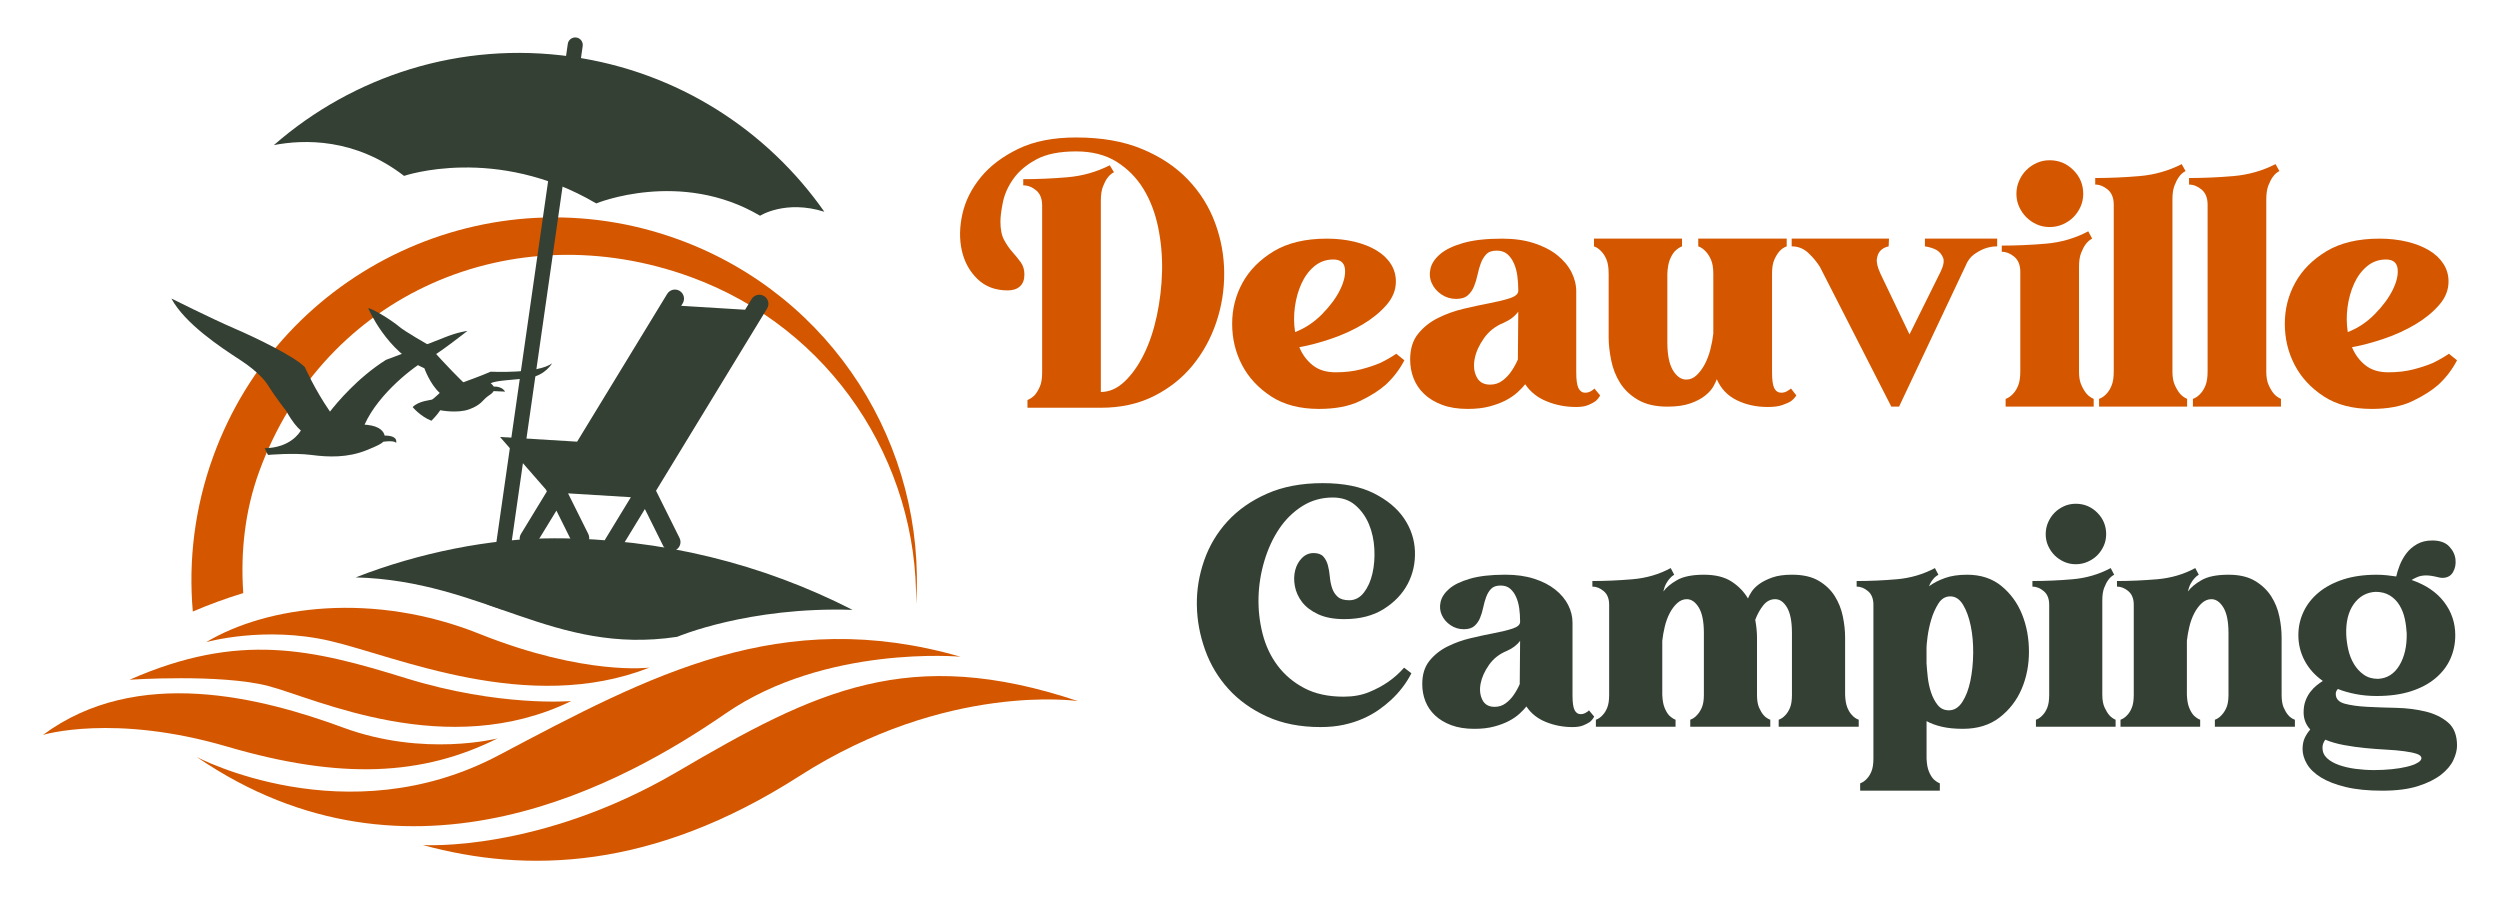 <?xml version="1.0" encoding="utf-8"?>
<!-- Generator: Adobe Illustrator 16.0.0, SVG Export Plug-In . SVG Version: 6.00 Build 0)  -->
<!DOCTYPE svg PUBLIC "-//W3C//DTD SVG 1.1//EN" "http://www.w3.org/Graphics/SVG/1.1/DTD/svg11.dtd">
<svg version="1.1" id="Calque_1" xmlns="http://www.w3.org/2000/svg" xmlns:xlink="http://www.w3.org/1999/xlink" x="0px" y="0px"
	 width="167px" height="60px" viewBox="0 0 167 60" enable-background="new 0 0 167 60" xml:space="preserve">
<g>
	<g>
		<path fill="#D45700" d="M16.25,39.618c-0.19-2.752,0.113-5.508,1.061-8.111c4.327-11.886,16.929-17.336,28.815-13.009
			c9.413,3.425,15.209,12.38,15.069,21.861c0.698-10.481-5.522-20.596-15.89-24.369c-12.573-4.577-26.478,1.906-31.054,14.48
			c-1.249,3.435-1.671,6.966-1.371,10.38C13.972,40.381,15.101,39.968,16.25,39.618z"/>
		<g>
			<path fill="#344033" d="M36.531,32.827l-0.062-0.123l-3.066-3.514l5.149,0.313l6.017-9.872c0.175-0.284,0.547-0.374,0.832-0.199
				c0.286,0.173,0.376,0.546,0.203,0.833l-0.101,0.164l4.27,0.261l0.434-0.713c0.176-0.286,0.547-0.375,0.834-0.2
				c0.286,0.174,0.375,0.545,0.201,0.831l-7.419,12.173l1.571,3.158c0.149,0.298,0.027,0.663-0.272,0.812
				c-0.098,0.049-0.204,0.068-0.305,0.061c-0.211-0.012-0.407-0.133-0.508-0.333l-1.232-2.476l-1.607,2.636
				c-0.119,0.2-0.337,0.305-0.552,0.29c-0.097-0.005-0.19-0.036-0.277-0.088c-0.287-0.171-0.377-0.547-0.202-0.833l1.702-2.795
				l-4.194-0.257l1.351,2.714c0.148,0.299,0.027,0.661-0.272,0.809c-0.099,0.051-0.204,0.069-0.308,0.065
				c-0.208-0.015-0.404-0.135-0.505-0.336l-1.045-2.1l-1.336,2.187c-0.117,0.199-0.337,0.303-0.553,0.289
				c-0.097-0.004-0.191-0.032-0.279-0.085c-0.282-0.175-0.374-0.548-0.199-0.833L36.531,32.827z"/>
			<g>
				<path fill="#344033" d="M26.991,11.75c0,0,6.14-2.107,12.836,1.838c0,0,5.626-2.315,10.945,0.823c0,0,1.702-1.086,4.295-0.265
					C51.26,8.713,45.3,4.803,38.212,3.788c-7.474-1.071-14.647,1.298-19.919,5.905C20.283,9.308,23.697,9.206,26.991,11.75z"/>
				<path fill="#344033" d="M33.53,40.719l5.394-37.643c0.04-0.277-0.152-0.532-0.426-0.57c-0.275-0.04-0.532,0.151-0.57,0.426
					l-5.367,37.451C32.886,40.495,33.21,40.606,33.53,40.719z"/>
			</g>
			<path fill="#344033" d="M45.231,42.541c0,0,4.764-2.031,11.719-1.802c-5.979-3.055-12.748-4.781-19.922-4.781
				c-4.302,0-9.068,0.973-13.269,2.612C32.352,38.797,36.952,43.788,45.231,42.541z"/>
		</g>
		<g>
			<path fill="#D45700" d="M13.15,50.572c0,0,9.966,5.275,20.164-0.12c10.198-5.394,18.842-10.023,30.854-6.584
				c0,0-9.01-0.813-15.68,3.781C41.822,52.242,27.472,60.364,13.15,50.572z"/>
			<path fill="#D45700" d="M28.246,56.448c0,0,7.765,0.517,17.018-4.908c9.252-5.425,15.458-8.478,26.739-4.708
				c0,0-8.761-1.3-18.612,5.014C43.536,58.158,35.159,58.342,28.246,56.448z"/>
			<path fill="#D45700" d="M2.871,49.092c0,0,4.71-1.445,12.306,0.782c7.595,2.226,13.046,1.957,18.062-0.549
				c0,0-4.912,1.271-10.323-0.725C17.504,46.607,9.158,44.43,2.871,49.092z"/>
			<path fill="#D45700" d="M8.658,45.405c0,0,6.099-0.406,9.265,0.42c3.165,0.825,11.93,5.048,20.238,1.005
				c0,0-4.779,0.412-11.035-1.524C20.869,43.366,15.983,42.183,8.658,45.405z"/>
			<path fill="#D45700" d="M13.769,42.897c0,0,3.885-1.108,8.289-0.081c4.405,1.024,13.245,4.959,21.328,1.779
				c0,0-4.298,0.57-11.368-2.258C24.948,39.511,17.848,40.457,13.769,42.897z"/>
		</g>
		<g>
			<path fill="#344033" d="M28.508,24.03c0.739-0.361,2.714-1.925,2.714-1.925s-0.635,0.069-1.598,0.464s-3.841,1.47-3.841,1.47
				c-1.895,1.192-3.29,2.876-3.74,3.456c-1.036-1.5-1.675-2.966-1.675-2.966c-0.645-0.697-3.3-1.985-4.744-2.604
				c-1.443-0.619-4.176-1.985-4.176-1.985c0.902,1.676,3.273,3.248,4.589,4.1c1.314,0.85,1.779,1.572,1.779,1.572
				c0.618,0.979,1.314,1.856,1.314,1.856c0.392,0.709,0.725,1.086,0.966,1.287c-0.091,0.164-0.713,1.156-2.418,1.188l0.224,0.446
				c0,0,1.701-0.154,2.887,0c1.186,0.156,2.423,0.189,3.678-0.308c0.769-0.306,1.034-0.456,1.14-0.574
				c0.782-0.105,0.855,0.082,0.855,0.082c0.084-0.408-0.368-0.493-0.768-0.493c-0.053-0.239-0.279-0.624-1.175-0.717l-0.167-0.011
				C25.301,26.242,27.769,24.391,28.508,24.03z"/>
			<path fill="#344033" d="M32.773,24.829c-0.537,0.244-1.762,0.685-1.762,0.685l0.008,0.006c-0.054,0.007-0.078,0.01-0.078,0.01
				s-1.157-1.109-2.364-2.513c0,0-1.55-0.882-1.925-1.208c-0.376-0.327-1.682-1.175-2.057-1.223c0,0,1.241,2.936,3.752,4.013
				c0,0,0.375,1.061,1.028,1.648c0,0-0.408,0.392-0.506,0.44c-0.097,0.049-0.881,0.081-1.305,0.505c0,0,0.506,0.62,1.255,0.914
				c0,0,0.394-0.392,0.589-0.702c0,0,1.142,0.229,1.941-0.064c0.799-0.294,0.898-0.62,1.208-0.848
				c0.195-0.145,0.352-0.231,0.416-0.366l0.766,0.034c0,0-0.171-0.358-0.759-0.338c0,0-0.067-0.11-0.201-0.226
				c0.485-0.216,1.599-0.201,2.613-0.366c1.051-0.171,1.491-0.967,1.491-0.967C35.955,24.987,32.773,24.829,32.773,24.829z
				 M32.877,26.128c0.001-0.002,0.001-0.003,0.003-0.005h0.005C32.883,26.125,32.88,26.126,32.877,26.128z"/>
		</g>
	</g>
	<g>
		<g>
			<path fill="#D45700" d="M71.886,9.183c1.702,0,3.172,0.257,4.41,0.774c1.239,0.515,2.261,1.199,3.07,2.051
				c0.809,0.85,1.409,1.814,1.805,2.889c0.396,1.075,0.597,2.179,0.605,3.314c0.009,1.136-0.166,2.24-0.526,3.314
				c-0.363,1.075-0.89,2.038-1.587,2.889c-0.696,0.85-1.561,1.535-2.594,2.051c-1.031,0.517-2.209,0.773-3.533,0.773h-4.901v-0.516
				c0.171-0.068,0.335-0.18,0.49-0.334c0.12-0.139,0.231-0.323,0.335-0.557c0.103-0.23,0.155-0.545,0.155-0.94V13.723
				c0-0.447-0.134-0.783-0.399-1.007c-0.268-0.222-0.555-0.334-0.863-0.334v-0.413c0.962,0,1.947-0.043,2.951-0.129
				c1.007-0.086,1.949-0.353,2.826-0.799l0.284,0.463c-0.173,0.086-0.319,0.216-0.44,0.387c-0.104,0.138-0.202,0.327-0.296,0.568
				c-0.095,0.241-0.142,0.55-0.142,0.929v12.021v0.775c0.568,0,1.096-0.233,1.586-0.697c0.489-0.466,0.92-1.071,1.289-1.819
				c0.37-0.749,0.658-1.603,0.864-2.565c0.206-0.964,0.323-1.948,0.35-2.955c0.025-1.005-0.061-1.99-0.259-2.953
				c-0.198-0.964-0.524-1.819-0.979-2.567c-0.456-0.748-1.055-1.354-1.793-1.819c-0.74-0.463-1.643-0.695-2.708-0.695
				c-1.119,0-2.01,0.18-2.67,0.541c-0.662,0.361-1.17,0.791-1.522,1.29c-0.354,0.5-0.586,1.015-0.697,1.547
				c-0.111,0.534-0.168,0.973-0.168,1.316c0,0.516,0.082,0.925,0.247,1.224c0.162,0.302,0.346,0.569,0.553,0.801
				c0.208,0.231,0.392,0.461,0.555,0.684c0.165,0.223,0.246,0.499,0.246,0.825c0,0.344-0.1,0.607-0.297,0.787
				c-0.197,0.18-0.469,0.27-0.813,0.27c-0.824,0-1.5-0.252-2.024-0.76c-0.525-0.508-0.873-1.14-1.044-1.896
				c-0.172-0.757-0.159-1.574,0.037-2.451c0.198-0.877,0.606-1.693,1.227-2.451c0.618-0.756,1.453-1.388,2.502-1.896
				C69.064,9.437,70.354,9.183,71.886,9.183z"/>
			<path fill="#D45700" d="M93.812,24.067c-0.31,0.603-0.723,1.144-1.238,1.625c-0.448,0.396-1.032,0.766-1.753,1.108
				c-0.724,0.346-1.627,0.516-2.711,0.516c-1.272,0-2.339-0.277-3.198-0.836c-0.859-0.561-1.507-1.26-1.947-2.103
				c-0.438-0.842-0.657-1.758-0.657-2.747c0-0.989,0.231-1.905,0.697-2.748c0.463-0.842,1.16-1.542,2.087-2.103
				c0.932-0.557,2.109-0.838,3.535-0.838c0.67,0,1.29,0.07,1.857,0.207c0.567,0.138,1.058,0.332,1.471,0.581
				c0.413,0.25,0.731,0.551,0.953,0.904c0.225,0.352,0.337,0.743,0.337,1.174c0,0.567-0.211,1.091-0.633,1.572
				c-0.42,0.483-0.95,0.913-1.585,1.291c-0.638,0.378-1.335,0.697-2.091,0.954c-0.756,0.258-1.47,0.448-2.141,0.569
				c0.207,0.499,0.509,0.901,0.904,1.212c0.395,0.31,0.9,0.464,1.521,0.464s1.178-0.064,1.677-0.194
				c0.499-0.129,0.927-0.271,1.291-0.426c0.395-0.189,0.756-0.396,1.084-0.619L93.812,24.067z M89.065,17.334
				c-0.481,0-0.902,0.15-1.265,0.451c-0.362,0.301-0.649,0.688-0.864,1.162c-0.214,0.473-0.361,0.992-0.438,1.561
				c-0.076,0.567-0.072,1.126,0.014,1.675c0.671-0.257,1.272-0.657,1.804-1.198c0.534-0.542,0.935-1.084,1.201-1.626
				c0.265-0.542,0.373-1.014,0.323-1.418C89.786,17.537,89.53,17.334,89.065,17.334z"/>
			<path fill="#D45700" d="M106.89,26.414c-0.069,0.138-0.173,0.269-0.311,0.386c-0.118,0.088-0.284,0.174-0.49,0.26
				c-0.207,0.086-0.473,0.127-0.798,0.127c-0.688,0-1.344-0.121-1.96-0.373c-0.62-0.249-1.103-0.63-1.447-1.147
				c-0.118,0.153-0.288,0.332-0.502,0.529c-0.215,0.198-0.478,0.378-0.786,0.542c-0.31,0.162-0.676,0.301-1.096,0.412
				c-0.423,0.113-0.909,0.166-1.458,0.166c-0.656,0-1.223-0.09-1.704-0.27c-0.48-0.18-0.882-0.421-1.199-0.722
				c-0.317-0.302-0.554-0.648-0.708-1.045c-0.156-0.396-0.233-0.816-0.233-1.264c0-0.706,0.176-1.277,0.53-1.715
				c0.352-0.438,0.795-0.792,1.327-1.057c0.534-0.267,1.111-0.474,1.728-0.62c0.62-0.146,1.201-0.27,1.742-0.374
				s0.992-0.215,1.355-0.335c0.359-0.121,0.541-0.284,0.541-0.49v-0.051c0-0.326-0.023-0.646-0.064-0.954
				c-0.044-0.31-0.121-0.589-0.232-0.838c-0.112-0.25-0.258-0.452-0.438-0.607c-0.182-0.155-0.418-0.232-0.711-0.232
				c-0.31,0-0.542,0.082-0.696,0.246c-0.153,0.164-0.275,0.36-0.36,0.593c-0.086,0.231-0.16,0.49-0.22,0.773
				s-0.14,0.542-0.233,0.774c-0.095,0.231-0.229,0.43-0.41,0.594c-0.183,0.164-0.445,0.245-0.787,0.245
				c-0.363,0-0.688-0.099-0.98-0.297c-0.293-0.197-0.509-0.447-0.646-0.749c-0.137-0.301-0.167-0.623-0.09-0.967
				c0.076-0.344,0.287-0.666,0.634-0.967c0.341-0.301,0.854-0.551,1.533-0.749c0.679-0.198,1.552-0.297,2.618-0.297
				c0.79,0,1.497,0.099,2.116,0.297c0.617,0.198,1.138,0.465,1.562,0.8c0.419,0.335,0.738,0.713,0.954,1.135
				c0.215,0.421,0.322,0.855,0.322,1.302v5.392c0,0.516,0.051,0.872,0.153,1.069c0.104,0.197,0.249,0.297,0.438,0.297
				c0.174,0,0.327-0.05,0.467-0.153c0.067-0.036,0.118-0.077,0.153-0.13L106.89,26.414z M101.421,20.816
				c-0.225,0.31-0.55,0.56-0.981,0.749c-0.549,0.224-0.989,0.567-1.313,1.032c-0.328,0.464-0.535,0.925-0.62,1.381
				c-0.086,0.455-0.045,0.854,0.13,1.199c0.171,0.345,0.472,0.516,0.9,0.516c0.31,0,0.581-0.085,0.813-0.258
				c0.233-0.172,0.427-0.37,0.58-0.593c0.172-0.241,0.327-0.516,0.464-0.825L101.421,20.816z"/>
			<path fill="#D45700" d="M106.477,16.457V15.94h5.882v0.517c-0.172,0.068-0.334,0.18-0.49,0.335
				c-0.122,0.138-0.229,0.322-0.324,0.554c-0.094,0.233-0.148,0.546-0.166,0.942v4.591c0,0.826,0.126,1.445,0.373,1.858
				c0.251,0.413,0.548,0.619,0.891,0.619c0.259,0,0.489-0.099,0.696-0.296c0.207-0.198,0.388-0.442,0.543-0.736
				c0.154-0.292,0.28-0.624,0.374-0.993c0.095-0.37,0.157-0.718,0.193-1.045v-3.999c0-0.396-0.053-0.708-0.156-0.942
				c-0.104-0.232-0.221-0.416-0.36-0.554c-0.139-0.155-0.301-0.267-0.49-0.335V15.94h5.909v0.517c-0.19,0.068-0.354,0.18-0.49,0.335
				c-0.121,0.138-0.233,0.322-0.337,0.554c-0.104,0.233-0.153,0.546-0.153,0.942v6.579c0,0.516,0.05,0.872,0.153,1.069
				s0.258,0.297,0.464,0.297c0.173,0,0.328-0.05,0.465-0.153c0.069-0.036,0.129-0.077,0.182-0.13l0.36,0.464
				c-0.086,0.138-0.207,0.269-0.36,0.386c-0.139,0.088-0.332,0.174-0.58,0.26c-0.252,0.086-0.575,0.127-0.968,0.127
				c-0.759,0-1.446-0.148-2.063-0.449c-0.62-0.301-1.066-0.77-1.344-1.407c-0.032,0.103-0.107,0.258-0.217,0.465
				c-0.112,0.207-0.292,0.413-0.543,0.618c-0.249,0.206-0.581,0.382-0.994,0.529c-0.41,0.146-0.927,0.221-1.547,0.221
				c-0.792,0-1.444-0.152-1.961-0.453c-0.515-0.301-0.913-0.679-1.198-1.133c-0.285-0.457-0.483-0.958-0.593-1.51
				c-0.112-0.551-0.17-1.066-0.17-1.547v-4.231c0-0.396-0.046-0.708-0.14-0.942c-0.095-0.232-0.211-0.416-0.351-0.554
				C106.83,16.637,106.665,16.525,106.477,16.457z"/>
			<path fill="#D45700" d="M119.684,16.457V15.94h6.502l-0.025,0.517c-0.243,0.052-0.432,0.156-0.567,0.309
				c-0.122,0.139-0.193,0.323-0.221,0.555c-0.026,0.232,0.055,0.556,0.244,0.967l1.938,4.05l2.087-4.206
				c0.188-0.395,0.242-0.699,0.157-0.915c-0.089-0.214-0.225-0.382-0.414-0.503c-0.207-0.119-0.473-0.205-0.8-0.257V15.94h4.825
				v0.517c-0.293,0-0.578,0.052-0.854,0.156c-0.222,0.085-0.455,0.214-0.696,0.386c-0.24,0.171-0.43,0.43-0.567,0.774l-4.436,9.39
				h-0.517l-4.771-9.338c-0.208-0.328-0.464-0.636-0.774-0.929C120.484,16.604,120.114,16.457,119.684,16.457z"/>
			<path fill="#D45700" d="M138.877,24.815c0,0.378,0.055,0.688,0.167,0.927c0.112,0.242,0.229,0.432,0.347,0.567
				c0.121,0.139,0.276,0.25,0.467,0.337v0.516h-5.882v-0.516c0.188-0.069,0.351-0.181,0.49-0.337
				c0.136-0.136,0.253-0.32,0.347-0.554c0.095-0.231,0.143-0.546,0.143-0.941V18.16c0-0.447-0.134-0.783-0.399-1.007
				c-0.266-0.222-0.547-0.334-0.839-0.334v-0.413c0.964,0,1.948-0.042,2.953-0.129c1.007-0.086,1.947-0.36,2.824-0.826l0.261,0.49
				c-0.175,0.087-0.319,0.216-0.44,0.387c-0.104,0.139-0.202,0.328-0.298,0.568c-0.094,0.241-0.14,0.55-0.14,0.929V24.815z
				 M136.916,15.167c-0.31,0-0.598-0.06-0.864-0.18c-0.268-0.121-0.498-0.279-0.695-0.477c-0.198-0.197-0.359-0.431-0.478-0.697
				c-0.121-0.267-0.183-0.555-0.183-0.864c0-0.31,0.062-0.602,0.183-0.877c0.118-0.274,0.279-0.511,0.478-0.709
				c0.197-0.198,0.428-0.357,0.695-0.477c0.267-0.121,0.555-0.182,0.864-0.182c0.617,0,1.147,0.22,1.585,0.658
				c0.439,0.438,0.659,0.967,0.659,1.586c0,0.309-0.062,0.597-0.18,0.864c-0.121,0.266-0.281,0.5-0.479,0.697
				c-0.197,0.198-0.434,0.356-0.707,0.477C137.518,15.107,137.226,15.167,136.916,15.167z"/>
			<path fill="#D45700" d="M145.118,24.815c0,0.378,0.056,0.688,0.168,0.927c0.112,0.242,0.229,0.432,0.348,0.567
				c0.12,0.139,0.276,0.25,0.465,0.337v0.516h-5.882v-0.516c0.188-0.069,0.352-0.181,0.491-0.337
				c0.137-0.136,0.252-0.32,0.346-0.554c0.096-0.231,0.144-0.546,0.144-0.941V13.671c0-0.447-0.135-0.783-0.399-1.007
				c-0.267-0.222-0.546-0.334-0.838-0.334v-0.439c0.963,0,1.947-0.042,2.952-0.128c1.007-0.085,1.947-0.353,2.824-0.8l0.26,0.465
				c-0.173,0.086-0.319,0.214-0.44,0.387c-0.104,0.138-0.202,0.326-0.297,0.567c-0.094,0.24-0.141,0.55-0.141,0.928V24.815z"/>
			<path fill="#D45700" d="M151.387,24.815c0,0.378,0.056,0.688,0.168,0.927c0.112,0.242,0.228,0.432,0.347,0.567
				c0.121,0.139,0.275,0.25,0.466,0.337v0.516h-5.881v-0.516c0.188-0.069,0.351-0.181,0.49-0.337
				c0.136-0.136,0.253-0.32,0.347-0.554c0.095-0.231,0.144-0.546,0.144-0.941V13.671c0-0.447-0.135-0.783-0.4-1.007
				c-0.267-0.222-0.548-0.334-0.84-0.334v-0.439c0.964,0,1.948-0.042,2.954-0.128c1.007-0.085,1.947-0.353,2.824-0.8l0.26,0.465
				c-0.174,0.086-0.318,0.214-0.439,0.387c-0.104,0.138-0.202,0.326-0.297,0.567c-0.095,0.24-0.142,0.55-0.142,0.928V24.815z"/>
			<path fill="#D45700" d="M164.13,24.067c-0.31,0.603-0.723,1.144-1.238,1.625c-0.448,0.396-1.032,0.766-1.753,1.108
				c-0.724,0.346-1.627,0.516-2.71,0.516c-1.273,0-2.339-0.277-3.199-0.836c-0.859-0.561-1.508-1.26-1.947-2.103
				c-0.438-0.842-0.657-1.758-0.657-2.747c0-0.989,0.231-1.905,0.697-2.748c0.463-0.842,1.16-1.542,2.087-2.103
				c0.932-0.557,2.109-0.838,3.535-0.838c0.67,0,1.29,0.07,1.857,0.207c0.567,0.138,1.058,0.332,1.471,0.581
				c0.413,0.25,0.73,0.551,0.953,0.904c0.225,0.352,0.337,0.743,0.337,1.174c0,0.567-0.211,1.091-0.633,1.572
				c-0.421,0.483-0.95,0.913-1.585,1.291c-0.638,0.378-1.335,0.697-2.091,0.954c-0.756,0.258-1.47,0.448-2.141,0.569
				c0.207,0.499,0.509,0.901,0.904,1.212c0.394,0.31,0.901,0.464,1.521,0.464c0.62,0,1.178-0.064,1.677-0.194
				c0.499-0.129,0.928-0.271,1.291-0.426c0.394-0.189,0.756-0.396,1.083-0.619L164.13,24.067z M159.384,17.334
				c-0.481,0-0.902,0.15-1.265,0.451c-0.362,0.301-0.649,0.688-0.864,1.162c-0.214,0.473-0.361,0.992-0.438,1.561
				c-0.076,0.567-0.072,1.126,0.014,1.675c0.671-0.257,1.272-0.657,1.804-1.198c0.534-0.542,0.935-1.084,1.201-1.626
				c0.265-0.542,0.373-1.014,0.323-1.418C160.104,17.537,159.849,17.334,159.384,17.334z"/>
		</g>
		<g>
			<path fill="#344033" d="M89.755,46.538c0.638,0,1.202-0.101,1.692-0.303s0.914-0.428,1.271-0.678
				c0.404-0.279,0.764-0.599,1.074-0.957l0.49,0.374c-0.342,0.669-0.801,1.269-1.377,1.798c-0.234,0.218-0.506,0.436-0.816,0.653
				c-0.313,0.218-0.662,0.412-1.051,0.583c-0.39,0.172-0.817,0.308-1.284,0.409s-0.98,0.151-1.541,0.151
				c-1.354,0-2.545-0.233-3.571-0.7c-1.027-0.467-1.888-1.081-2.58-1.844s-1.214-1.635-1.563-2.615
				c-0.351-0.98-0.534-1.977-0.549-2.988c-0.016-1.011,0.147-2.007,0.49-2.987c0.342-0.981,0.863-1.853,1.563-2.615
				c0.701-0.763,1.58-1.377,2.639-1.844c1.058-0.467,2.295-0.701,3.712-0.701c1.385,0,2.524,0.227,3.419,0.678
				s1.568,1.012,2.02,1.681s0.693,1.396,0.725,2.183c0.029,0.786-0.129,1.514-0.479,2.183c-0.352,0.67-0.885,1.229-1.6,1.681
				c-0.717,0.452-1.596,0.678-2.638,0.678c-0.7,0-1.284-0.109-1.751-0.327s-0.825-0.49-1.074-0.817
				c-0.249-0.326-0.408-0.681-0.479-1.062c-0.07-0.382-0.063-0.735,0.023-1.063c0.085-0.327,0.237-0.599,0.455-0.817
				c0.218-0.218,0.475-0.327,0.771-0.327s0.514,0.078,0.653,0.234c0.141,0.155,0.241,0.35,0.304,0.583s0.105,0.486,0.129,0.759
				s0.073,0.525,0.151,0.759s0.202,0.429,0.373,0.584c0.172,0.155,0.429,0.233,0.771,0.233c0.389,0,0.716-0.172,0.981-0.514
				c0.264-0.343,0.455-0.767,0.57-1.272c0.117-0.506,0.16-1.055,0.129-1.646c-0.031-0.592-0.152-1.141-0.361-1.646
				c-0.211-0.505-0.514-0.93-0.91-1.271c-0.397-0.343-0.899-0.514-1.506-0.514c-0.747,0-1.424,0.19-2.031,0.571
				c-0.606,0.382-1.12,0.884-1.541,1.506c-0.42,0.623-0.751,1.335-0.992,2.136c-0.241,0.802-0.373,1.615-0.396,2.44
				c-0.023,0.824,0.066,1.638,0.269,2.439s0.537,1.514,1.004,2.136c0.467,0.623,1.062,1.124,1.786,1.506
				C87.853,46.348,88.728,46.538,89.755,46.538z"/>
			<path fill="#344033" d="M106.492,47.869c-0.063,0.125-0.155,0.241-0.28,0.351c-0.108,0.078-0.257,0.155-0.443,0.233
				s-0.428,0.116-0.724,0.116c-0.622,0-1.214-0.112-1.774-0.338c-0.56-0.226-0.996-0.572-1.307-1.039
				c-0.109,0.14-0.261,0.3-0.455,0.479c-0.195,0.179-0.433,0.343-0.713,0.49c-0.279,0.147-0.61,0.272-0.992,0.373
				c-0.381,0.102-0.82,0.152-1.318,0.152c-0.592,0-1.105-0.082-1.541-0.245c-0.436-0.164-0.798-0.382-1.085-0.654
				c-0.289-0.271-0.502-0.587-0.643-0.945c-0.14-0.357-0.21-0.739-0.21-1.144c0-0.638,0.159-1.155,0.479-1.553
				c0.319-0.396,0.72-0.716,1.202-0.957s1.004-0.428,1.564-0.561c0.561-0.132,1.085-0.245,1.575-0.338
				c0.49-0.094,0.899-0.194,1.226-0.304c0.327-0.108,0.49-0.257,0.49-0.443v-0.047c0-0.296-0.02-0.584-0.058-0.864
				c-0.039-0.279-0.109-0.532-0.211-0.758c-0.101-0.226-0.233-0.409-0.396-0.549c-0.163-0.141-0.377-0.21-0.642-0.21
				c-0.28,0-0.49,0.073-0.631,0.222c-0.14,0.147-0.249,0.326-0.326,0.537c-0.078,0.21-0.145,0.443-0.199,0.7s-0.124,0.49-0.21,0.7
				c-0.085,0.21-0.21,0.389-0.373,0.537c-0.164,0.147-0.401,0.222-0.712,0.222c-0.327,0-0.623-0.09-0.888-0.269
				s-0.459-0.404-0.583-0.677c-0.125-0.272-0.152-0.564-0.082-0.876c0.07-0.311,0.261-0.603,0.572-0.875
				c0.311-0.272,0.773-0.498,1.389-0.677c0.614-0.18,1.404-0.269,2.369-0.269c0.716,0,1.354,0.089,1.915,0.269
				c0.56,0.179,1.03,0.42,1.412,0.724c0.381,0.303,0.669,0.646,0.863,1.026c0.194,0.382,0.292,0.774,0.292,1.18v4.879
				c0,0.467,0.047,0.79,0.141,0.969c0.093,0.179,0.225,0.269,0.396,0.269c0.155,0,0.296-0.047,0.42-0.141
				c0.063-0.03,0.109-0.069,0.141-0.116L106.492,47.869z M101.543,42.804c-0.202,0.28-0.498,0.506-0.887,0.677
				c-0.498,0.202-0.896,0.514-1.19,0.934c-0.296,0.42-0.482,0.837-0.561,1.249s-0.039,0.774,0.117,1.086
				c0.155,0.312,0.428,0.467,0.816,0.467c0.28,0,0.525-0.078,0.735-0.233s0.386-0.335,0.525-0.537
				c0.155-0.218,0.296-0.467,0.42-0.747L101.543,42.804z"/>
			<path fill="#344033" d="M111.604,37.947l0.233,0.444c-0.108,0.062-0.202,0.14-0.28,0.233c-0.078,0.078-0.159,0.19-0.245,0.338
				c-0.085,0.148-0.151,0.331-0.198,0.549c0.187-0.265,0.49-0.518,0.91-0.759c0.421-0.241,1.02-0.361,1.798-0.361
				c0.763,0,1.378,0.151,1.845,0.455s0.832,0.681,1.097,1.132c0.047-0.124,0.129-0.276,0.245-0.455
				c0.117-0.179,0.288-0.351,0.514-0.514s0.514-0.307,0.864-0.432c0.35-0.125,0.789-0.187,1.318-0.187
				c0.731,0,1.327,0.136,1.786,0.408s0.817,0.615,1.074,1.027s0.436,0.863,0.536,1.354c0.102,0.49,0.152,0.961,0.152,1.413v3.828
				c0.015,0.358,0.065,0.642,0.151,0.852c0.086,0.211,0.19,0.378,0.315,0.502c0.124,0.141,0.272,0.242,0.443,0.304v0.467h-5.346
				v-0.467c0.171-0.062,0.318-0.163,0.443-0.304c0.124-0.124,0.229-0.291,0.315-0.502c0.085-0.21,0.128-0.493,0.128-0.852V42.29
				c0-0.763-0.108-1.331-0.326-1.704c-0.219-0.374-0.483-0.561-0.794-0.561c-0.312,0-0.576,0.137-0.794,0.408
				c-0.218,0.272-0.396,0.596-0.537,0.969c0.078,0.437,0.117,0.833,0.117,1.191v3.828c0,0.358,0.047,0.642,0.14,0.852
				c0.094,0.211,0.194,0.378,0.304,0.502c0.124,0.141,0.272,0.242,0.443,0.304v0.467h-5.346v-0.467
				c0.171-0.062,0.318-0.163,0.443-0.304c0.124-0.124,0.233-0.291,0.327-0.502c0.093-0.21,0.14-0.493,0.14-0.852V42.29
				c0-0.763-0.113-1.331-0.338-1.704c-0.227-0.374-0.495-0.561-0.806-0.561c-0.233,0-0.447,0.09-0.643,0.269
				c-0.194,0.179-0.361,0.404-0.502,0.677c-0.14,0.272-0.249,0.572-0.326,0.898c-0.078,0.327-0.133,0.639-0.164,0.935v3.618
				c0.016,0.358,0.066,0.642,0.152,0.852c0.085,0.211,0.183,0.378,0.292,0.502c0.14,0.141,0.287,0.242,0.443,0.304v0.467h-5.322
				v-0.467c0.171-0.062,0.318-0.163,0.443-0.304c0.124-0.124,0.229-0.291,0.314-0.502c0.086-0.21,0.129-0.493,0.129-0.852v-6.023
				c0-0.404-0.121-0.708-0.362-0.91s-0.494-0.304-0.759-0.304v-0.373c0.856,0,1.747-0.039,2.674-0.117
				C109.975,38.617,110.826,38.368,111.604,37.947z"/>
			<path fill="#344033" d="M124.024,39.185v-0.373c0.871,0,1.762-0.039,2.673-0.117c0.91-0.077,1.762-0.326,2.556-0.747l0.233,0.444
				c-0.078,0.046-0.155,0.101-0.233,0.163c-0.063,0.063-0.128,0.14-0.198,0.233s-0.137,0.218-0.198,0.373
				c0.295-0.218,0.649-0.4,1.063-0.548c0.412-0.148,0.906-0.222,1.482-0.222c0.918,0,1.684,0.253,2.299,0.759
				s1.074,1.14,1.378,1.902c0.303,0.763,0.455,1.591,0.455,2.486c0,0.895-0.164,1.724-0.49,2.486
				c-0.327,0.763-0.817,1.396-1.471,1.902c-0.654,0.506-1.471,0.759-2.451,0.759c-0.545,0-1.016-0.047-1.413-0.141
				c-0.396-0.093-0.735-0.218-1.015-0.373v2.498c0.015,0.357,0.065,0.642,0.151,0.852c0.085,0.21,0.183,0.377,0.292,0.502
				c0.14,0.141,0.287,0.241,0.443,0.304v0.49h-5.322v-0.49c0.171-0.063,0.318-0.163,0.443-0.304
				c0.124-0.125,0.229-0.292,0.314-0.502c0.086-0.21,0.129-0.494,0.129-0.852V40.398c0-0.404-0.121-0.708-0.362-0.91
				S124.289,39.185,124.024,39.185z M128.693,44.32c0.015,0.25,0.042,0.553,0.081,0.911s0.113,0.7,0.222,1.027
				c0.109,0.326,0.257,0.606,0.443,0.84c0.188,0.233,0.436,0.351,0.747,0.351c0.358,0,0.658-0.187,0.899-0.561
				c0.241-0.373,0.42-0.844,0.537-1.412c0.116-0.568,0.179-1.179,0.187-1.833c0.008-0.653-0.047-1.264-0.163-1.832
				c-0.117-0.568-0.289-1.039-0.514-1.413c-0.227-0.373-0.511-0.56-0.853-0.56c-0.327,0-0.592,0.159-0.794,0.479
				s-0.361,0.677-0.479,1.073c-0.116,0.397-0.198,0.778-0.245,1.145c-0.047,0.365-0.069,0.604-0.069,0.712V44.32z"/>
			<path fill="#344033" d="M140.435,46.422c0,0.343,0.051,0.623,0.152,0.841c0.101,0.218,0.206,0.389,0.315,0.513
				c0.108,0.125,0.248,0.227,0.42,0.304v0.467H136v-0.467c0.171-0.062,0.318-0.163,0.443-0.304c0.124-0.124,0.229-0.291,0.314-0.502
				c0.086-0.21,0.129-0.493,0.129-0.852v-6.023c0-0.404-0.121-0.708-0.362-0.91s-0.494-0.304-0.759-0.304v-0.373
				c0.872,0,1.763-0.039,2.674-0.117c0.91-0.077,1.762-0.326,2.556-0.747l0.233,0.444c-0.155,0.078-0.288,0.194-0.396,0.35
				c-0.094,0.125-0.184,0.296-0.269,0.514c-0.086,0.218-0.129,0.498-0.129,0.841V46.422z M138.661,37.69
				c-0.28,0-0.541-0.054-0.782-0.163c-0.241-0.108-0.452-0.253-0.631-0.432s-0.322-0.389-0.432-0.631
				c-0.108-0.24-0.163-0.502-0.163-0.781c0-0.28,0.055-0.545,0.163-0.794c0.109-0.249,0.253-0.463,0.432-0.643
				c0.179-0.179,0.39-0.322,0.631-0.432c0.241-0.108,0.502-0.163,0.782-0.163c0.56,0,1.038,0.198,1.436,0.595
				c0.396,0.397,0.595,0.876,0.595,1.437c0,0.279-0.055,0.541-0.163,0.781c-0.109,0.242-0.253,0.452-0.432,0.631
				c-0.18,0.179-0.394,0.323-0.643,0.432C139.205,37.637,138.941,37.69,138.661,37.69z"/>
			<path fill="#344033" d="M146.645,37.947l0.233,0.444c-0.108,0.062-0.202,0.14-0.28,0.233c-0.078,0.078-0.159,0.19-0.245,0.338
				c-0.085,0.148-0.151,0.331-0.198,0.549c0.187-0.265,0.49-0.518,0.91-0.759c0.421-0.241,1.02-0.361,1.798-0.361
				c0.716,0,1.304,0.136,1.763,0.408s0.82,0.615,1.086,1.027c0.264,0.412,0.447,0.863,0.548,1.354
				c0.102,0.49,0.152,0.961,0.152,1.413v3.828c0,0.358,0.047,0.642,0.14,0.852c0.094,0.211,0.194,0.378,0.304,0.502
				c0.124,0.141,0.272,0.242,0.443,0.304v0.467h-5.346v-0.467c0.171-0.062,0.318-0.163,0.443-0.304
				c0.124-0.124,0.233-0.291,0.327-0.502c0.093-0.21,0.14-0.493,0.14-0.852V42.29c0-0.763-0.113-1.331-0.338-1.704
				c-0.227-0.374-0.495-0.561-0.806-0.561c-0.233,0-0.447,0.09-0.643,0.269c-0.194,0.179-0.361,0.404-0.502,0.677
				c-0.14,0.272-0.249,0.572-0.326,0.898c-0.078,0.327-0.133,0.639-0.164,0.935v3.618c0.016,0.358,0.066,0.642,0.152,0.852
				c0.085,0.211,0.183,0.378,0.292,0.502c0.14,0.141,0.287,0.242,0.443,0.304v0.467h-5.322v-0.467
				c0.171-0.062,0.318-0.163,0.443-0.304c0.124-0.124,0.229-0.291,0.314-0.502c0.086-0.21,0.129-0.493,0.129-0.852v-6.023
				c0-0.404-0.121-0.708-0.362-0.91s-0.494-0.304-0.759-0.304v-0.373c0.856,0,1.747-0.039,2.674-0.117
				C145.015,38.617,145.866,38.368,146.645,37.947z"/>
			<path fill="#344033" d="M156.029,46.352c0,0.327,0.198,0.545,0.595,0.654c0.397,0.108,0.899,0.179,1.506,0.21
				c0.607,0.031,1.257,0.055,1.949,0.069c0.692,0.016,1.343,0.098,1.949,0.245c0.607,0.148,1.109,0.394,1.506,0.735
				c0.397,0.343,0.596,0.856,0.596,1.541c0,0.296-0.082,0.619-0.245,0.969c-0.163,0.351-0.44,0.677-0.829,0.98
				s-0.902,0.557-1.54,0.759c-0.639,0.202-1.433,0.304-2.382,0.304s-1.763-0.082-2.439-0.245s-1.229-0.378-1.657-0.642
				c-0.429-0.266-0.739-0.564-0.934-0.899c-0.195-0.335-0.292-0.665-0.292-0.992c0-0.296,0.05-0.549,0.151-0.759
				s0.222-0.393,0.362-0.548c-0.296-0.327-0.443-0.708-0.443-1.145c0-0.295,0.042-0.556,0.128-0.782
				c0.085-0.225,0.194-0.424,0.327-0.595c0.132-0.171,0.271-0.315,0.42-0.432c0.147-0.117,0.284-0.214,0.408-0.292
				c-0.529-0.374-0.934-0.825-1.214-1.354c-0.28-0.528-0.42-1.097-0.42-1.704c0-0.561,0.117-1.085,0.351-1.575
				s0.571-0.919,1.015-1.284c0.444-0.365,0.988-0.654,1.635-0.864c0.646-0.21,1.389-0.314,2.229-0.314
				c0.233,0,0.455,0.012,0.665,0.034c0.21,0.023,0.424,0.051,0.642,0.082c0.047-0.218,0.125-0.467,0.233-0.747
				c0.109-0.28,0.257-0.544,0.444-0.794c0.187-0.248,0.424-0.455,0.712-0.618c0.287-0.163,0.626-0.245,1.016-0.245
				c0.497,0,0.871,0.128,1.12,0.385s0.393,0.545,0.432,0.864s-0.016,0.606-0.163,0.863c-0.148,0.257-0.385,0.386-0.712,0.386
				c-0.047,0-0.094-0.004-0.141-0.012c-0.046-0.008-0.101-0.02-0.163-0.035c-0.312-0.078-0.568-0.117-0.771-0.117
				c-0.218,0-0.404,0.032-0.56,0.094c-0.156,0.063-0.296,0.133-0.421,0.21c0.949,0.327,1.673,0.817,2.171,1.471
				c0.498,0.654,0.747,1.394,0.747,2.218c0,0.561-0.108,1.086-0.326,1.576c-0.219,0.49-0.549,0.922-0.992,1.295
				c-0.443,0.374-0.992,0.666-1.646,0.876c-0.653,0.21-1.416,0.315-2.287,0.315c-0.499,0-0.966-0.043-1.401-0.129
				c-0.436-0.085-0.832-0.198-1.19-0.338C156.076,46.118,156.029,46.228,156.029,46.352z M155.142,49.947
				c0,0.279,0.102,0.513,0.304,0.7c0.202,0.187,0.467,0.338,0.794,0.455c0.327,0.116,0.696,0.202,1.108,0.257
				c0.413,0.054,0.829,0.082,1.249,0.082c0.405,0,0.798-0.021,1.18-0.059c0.381-0.039,0.715-0.094,1.004-0.164
				c0.287-0.069,0.521-0.155,0.7-0.257c0.179-0.101,0.269-0.206,0.269-0.314c0-0.125-0.105-0.222-0.315-0.292
				s-0.49-0.129-0.841-0.175c-0.35-0.047-0.751-0.082-1.202-0.105s-0.914-0.059-1.389-0.105c-0.476-0.046-0.945-0.112-1.412-0.198
				c-0.468-0.085-0.888-0.206-1.261-0.361C155.204,49.581,155.142,49.76,155.142,49.947z M158.69,39.535
				c-0.607,0.031-1.094,0.304-1.459,0.817c-0.366,0.514-0.533,1.198-0.502,2.054c0.016,0.327,0.062,0.662,0.14,1.004
				c0.078,0.343,0.202,0.658,0.374,0.945c0.171,0.288,0.389,0.525,0.653,0.712c0.265,0.188,0.584,0.28,0.957,0.28
				c0.607-0.03,1.082-0.33,1.425-0.898c0.342-0.568,0.505-1.28,0.49-2.136c-0.017-0.327-0.059-0.654-0.129-0.98
				c-0.07-0.327-0.187-0.627-0.351-0.899c-0.163-0.271-0.377-0.49-0.642-0.653S159.063,39.535,158.69,39.535z"/>
		</g>
	</g>
</g>
</svg>
